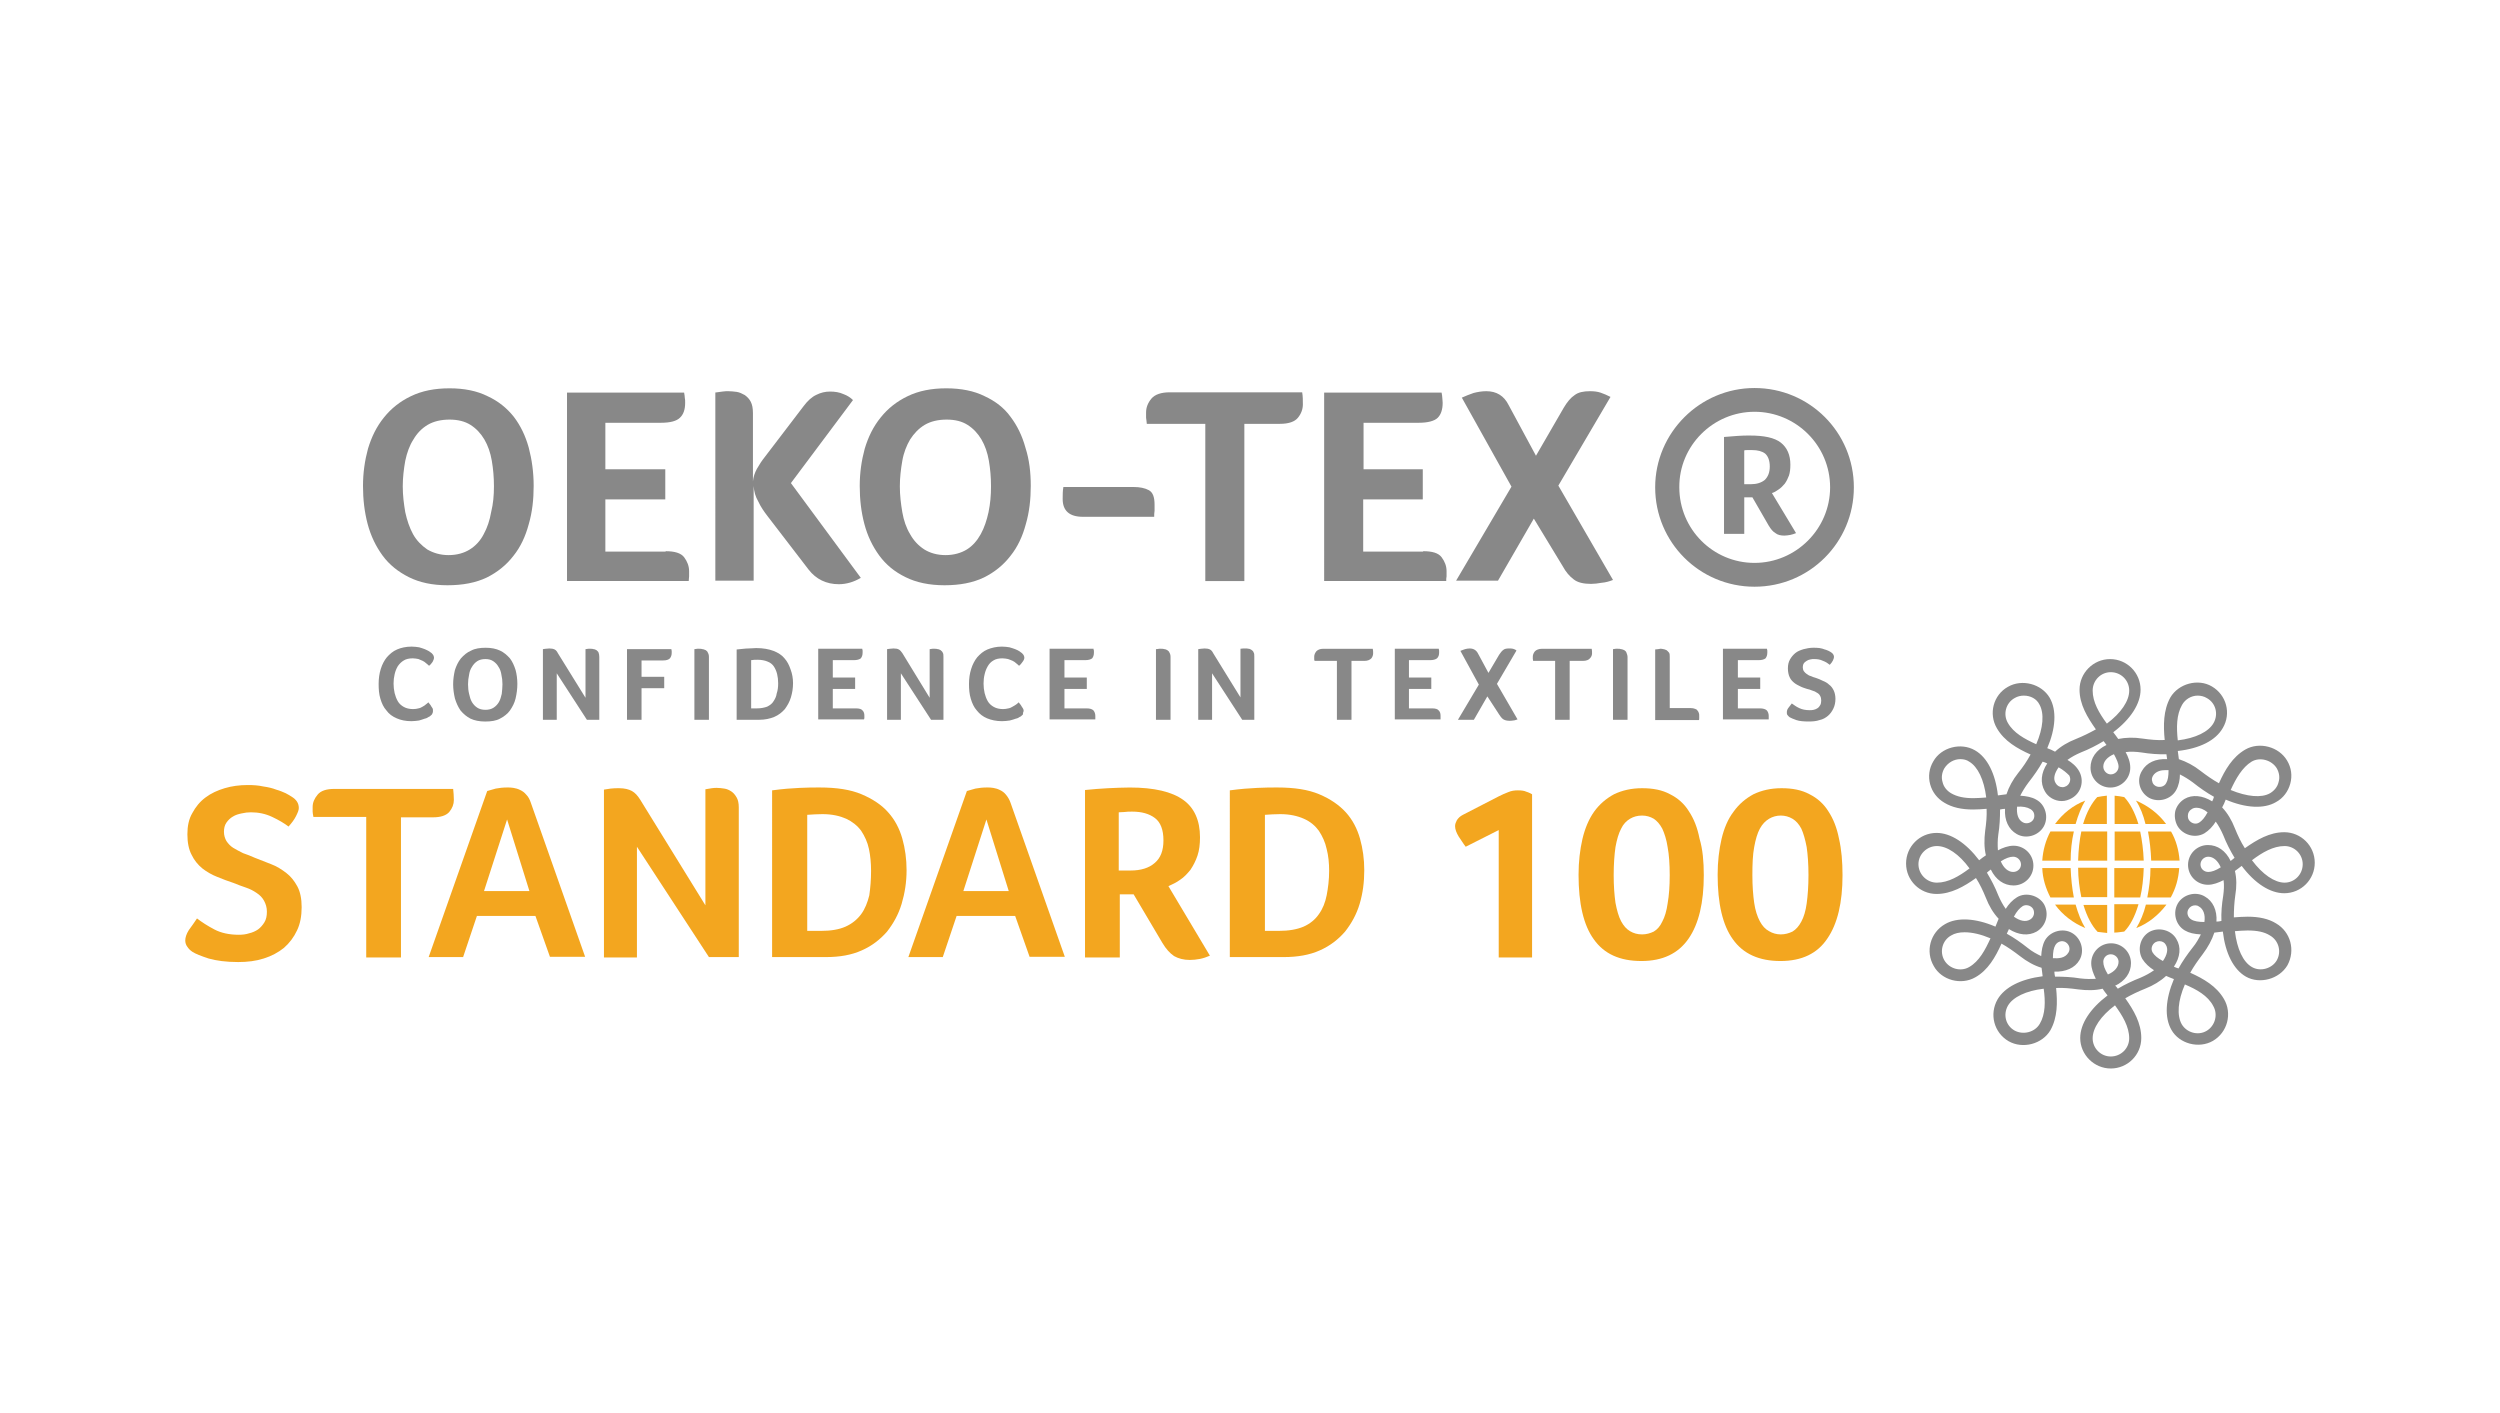 <?xml version="1.0" encoding="utf-8"?>
<!-- Generator: Adobe Illustrator 15.0.0, SVG Export Plug-In  -->
<!DOCTYPE svg PUBLIC "-//W3C//DTD SVG 1.1//EN" "http://www.w3.org/Graphics/SVG/1.1/DTD/svg11.dtd">
<svg version="1.1"
	 xmlns="http://www.w3.org/2000/svg" xmlns:xlink="http://www.w3.org/1999/xlink" xmlns:a="http://ns.adobe.com/AdobeSVGViewerExtensions/3.0/"
	 x="0px" y="0px" width="230px" height="130px" viewBox="-17.044 -35.698 230 130" enable-background="new -17.044 -35.698 230 130"
	 xml:space="preserve">
<defs>
</defs>
<path fill="#888888" d="M22.592,30.123c-0.034,0.037-0.101,0.105-0.199,0.136c-0.098,0.064-0.196,0.132-0.359,0.159
	c-0.163,0.068-0.325,0.104-0.521,0.169c-0.2,0.028-0.458,0.064-0.718,0.064c-0.524,0-0.981-0.101-1.337-0.261
	c-0.393-0.166-0.718-0.398-0.948-0.725c-0.264-0.287-0.427-0.646-0.556-1.073c-0.132-0.427-0.163-0.884-0.163-1.374
	c0-0.484,0.064-0.945,0.196-1.369c0.129-0.423,0.325-0.785,0.556-1.073c0.261-0.294,0.555-0.559,0.945-0.724
	c0.359-0.156,0.816-0.262,1.34-0.262c0.258,0,0.485,0.037,0.685,0.064c0.196,0.068,0.39,0.105,0.521,0.17
	c0.163,0.064,0.261,0.129,0.393,0.192c0.098,0.067,0.166,0.132,0.23,0.166c0.064,0.067,0.098,0.099,0.163,0.196
	c0.031,0.067,0.064,0.16,0.064,0.227c0,0.129-0.064,0.258-0.129,0.391c-0.098,0.131-0.196,0.266-0.328,0.358
	c-0.067-0.064-0.166-0.159-0.261-0.228c-0.098-0.095-0.196-0.162-0.325-0.227c-0.132-0.064-0.261-0.102-0.393-0.166
	c-0.166-0.027-0.329-0.064-0.521-0.064c-0.325,0-0.623,0.064-0.819,0.193c-0.227,0.133-0.39,0.298-0.552,0.527
	c-0.132,0.228-0.23,0.457-0.294,0.749c-0.064,0.265-0.098,0.552-0.098,0.851c0,0.297,0.034,0.586,0.098,0.88
	c0.064,0.264,0.163,0.521,0.294,0.751c0.129,0.225,0.325,0.394,0.552,0.521c0.23,0.129,0.524,0.197,0.85,0.197
	c0.196,0,0.359-0.027,0.491-0.064c0.163-0.031,0.294-0.098,0.393-0.162c0.129-0.068,0.227-0.136,0.292-0.2
	c0.098-0.067,0.163-0.132,0.23-0.196c0.031,0.064,0.098,0.102,0.132,0.166c0.064,0.067,0.098,0.132,0.129,0.195
	c0.034,0.064,0.098,0.129,0.132,0.197c0.031,0.064,0.031,0.129,0.031,0.196c0,0.099,0,0.163-0.031,0.229
	C22.721,29.992,22.687,30.059,22.592,30.123"/>
<path fill="#888888" d="M30.553,27.219c0,0.463-0.064,0.917-0.163,1.344c-0.098,0.417-0.294,0.781-0.521,1.107
	c-0.227,0.322-0.559,0.559-0.915,0.748c-0.359,0.197-0.819,0.264-1.368,0.264c-0.528,0-0.982-0.095-1.344-0.264
	c-0.356-0.189-0.65-0.426-0.914-0.748c-0.227-0.326-0.39-0.69-0.519-1.107c-0.098-0.427-0.163-0.854-0.163-1.307
	c0-0.455,0.064-0.881,0.163-1.311c0.129-0.39,0.292-0.748,0.552-1.074c0.264-0.291,0.555-0.555,0.948-0.717
	c0.359-0.193,0.816-0.258,1.341-0.258c0.519,0,0.945,0.092,1.304,0.258c0.356,0.162,0.654,0.426,0.915,0.717
	c0.227,0.295,0.39,0.656,0.521,1.074C30.489,26.307,30.553,26.762,30.553,27.219 M29.182,27.256c0-0.326-0.034-0.62-0.098-0.881
	c-0.034-0.262-0.129-0.525-0.261-0.715c-0.129-0.233-0.292-0.396-0.491-0.531c-0.196-0.129-0.423-0.193-0.715-0.193
	c-0.298,0-0.559,0.064-0.752,0.193c-0.196,0.133-0.359,0.298-0.491,0.531c-0.132,0.193-0.227,0.453-0.261,0.715
	c-0.064,0.297-0.098,0.582-0.098,0.881c0,0.324,0.034,0.622,0.098,0.88c0.064,0.298,0.129,0.521,0.261,0.755
	c0.132,0.221,0.294,0.389,0.491,0.518c0.193,0.129,0.454,0.197,0.752,0.197c0.292,0,0.552-0.068,0.749-0.197
	c0.199-0.129,0.359-0.297,0.491-0.518c0.129-0.233,0.193-0.457,0.261-0.755C29.148,27.838,29.182,27.553,29.182,27.256"/>
<path fill="#888888" d="M38.091,30.522H36.95l-2.773-4.276v4.276h-1.273v-6.497c0.064,0,0.163-0.037,0.261-0.037
	c0.098,0,0.23-0.027,0.328-0.027c0.196,0,0.359,0.027,0.488,0.092c0.132,0.066,0.227,0.195,0.292,0.331l2.549,4.114v-4.473
	c0.098,0,0.163-0.037,0.261-0.037c0.064,0,0.129,0,0.196,0c0.098,0,0.196,0,0.294,0.037c0.098,0,0.193,0.064,0.261,0.094
	c0.064,0.064,0.163,0.129,0.193,0.23c0.034,0.102,0.064,0.23,0.064,0.391V30.522z"/>
<path fill="#888888" d="M41.978,26.568h2.086v1.046h-2.086v2.908H40.64v-6.497h4.081c0,0.064,0.031,0.129,0.031,0.158
	c0,0.064,0,0.102,0,0.2c0,0.196-0.064,0.356-0.163,0.487c-0.129,0.129-0.329,0.193-0.62,0.193h-1.991V26.568z"/>
<path fill="#888888" d="M46.84,24.025c0.098,0,0.196-0.037,0.261-0.037c0.098,0,0.163,0,0.196,0c0.099,0,0.2,0,0.295,0.037
	c0.098,0,0.196,0.064,0.294,0.094c0.095,0.064,0.163,0.129,0.193,0.23c0.064,0.102,0.098,0.23,0.098,0.391v5.782H46.84V24.025
	L46.84,24.025z"/>
<path fill="#888888" d="M55.915,27.154c0,0.46-0.067,0.881-0.196,1.31c-0.129,0.427-0.325,0.749-0.555,1.073
	c-0.261,0.295-0.586,0.559-0.979,0.722c-0.39,0.159-0.847,0.264-1.402,0.264h-2.056v-6.47c0.42-0.027,0.751-0.092,1.043-0.092
	s0.555-0.037,0.751-0.037c0.65,0,1.175,0.102,1.596,0.26c0.429,0.166,0.785,0.396,1.015,0.688c0.261,0.295,0.423,0.62,0.556,1.013
	C55.848,26.307,55.915,26.734,55.915,27.154 M54.547,27.154c0-0.292-0.034-0.586-0.098-0.848c-0.067-0.26-0.166-0.49-0.297-0.687
	c-0.129-0.196-0.325-0.358-0.586-0.454C53.338,25.064,53.01,25,52.651,25c-0.196,0-0.39,0-0.589,0.037v4.436h0.524
	c0.39,0,0.685-0.066,0.948-0.158c0.261-0.136,0.454-0.268,0.583-0.492c0.135-0.195,0.264-0.453,0.297-0.724
	C54.513,27.811,54.547,27.516,54.547,27.154"/>
<path fill="#888888" d="M61.695,29.473c0.322,0,0.521,0.064,0.62,0.197c0.129,0.129,0.163,0.295,0.163,0.49c0,0.068,0,0.129,0,0.163
	s0,0.095-0.034,0.163h-4.212v-6.498h4.05c0,0.064,0.034,0.131,0.034,0.166c0,0.063,0,0.094,0,0.195c0,0.23-0.067,0.391-0.166,0.521
	c-0.132,0.099-0.325,0.166-0.65,0.166h-1.927v1.599h2.055v1.046h-2.055v1.791H61.695L61.695,29.473z"/>
<path fill="#888888" d="M69.754,30.522h-1.141l-2.776-4.276v4.276h-1.27v-6.497c0.064,0,0.163-0.037,0.261-0.037
	c0.095,0,0.227-0.027,0.325-0.027c0.196,0,0.393,0.027,0.491,0.092c0.129,0.066,0.227,0.195,0.325,0.331l2.516,4.114v-4.473
	c0.095,0,0.163-0.037,0.261-0.037c0.064,0,0.129,0,0.193,0c0.098,0,0.196,0,0.294,0.037c0.098,0,0.196,0.064,0.261,0.094
	c0.067,0.064,0.163,0.129,0.196,0.23c0.064,0.102,0.064,0.23,0.064,0.391V30.522L69.754,30.522z"/>
<path fill="#888888" d="M76.967,30.123c-0.031,0.037-0.098,0.105-0.196,0.136c-0.095,0.064-0.193,0.132-0.356,0.159
	c-0.163,0.068-0.329,0.104-0.556,0.169c-0.196,0.028-0.457,0.064-0.718,0.064c-0.521,0-0.981-0.101-1.371-0.261
	c-0.393-0.166-0.688-0.398-0.948-0.725c-0.258-0.287-0.423-0.646-0.552-1.073c-0.132-0.427-0.166-0.884-0.166-1.374
	c0-0.484,0.064-0.945,0.199-1.369c0.129-0.423,0.325-0.785,0.552-1.073c0.261-0.294,0.556-0.559,0.948-0.724
	c0.39-0.156,0.816-0.262,1.337-0.262c0.261,0,0.491,0.037,0.684,0.064c0.196,0.068,0.393,0.105,0.525,0.17
	c0.163,0.064,0.292,0.129,0.39,0.192c0.098,0.067,0.163,0.132,0.227,0.166c0.067,0.067,0.098,0.099,0.166,0.196
	c0.034,0.067,0.064,0.16,0.064,0.227c0,0.129-0.064,0.258-0.166,0.391c-0.095,0.131-0.193,0.266-0.322,0.358
	c-0.067-0.064-0.166-0.159-0.261-0.228c-0.098-0.095-0.196-0.162-0.328-0.227c-0.132-0.064-0.261-0.102-0.424-0.166
	c-0.163-0.027-0.328-0.064-0.524-0.064c-0.325,0-0.617,0.064-0.816,0.193c-0.227,0.133-0.39,0.298-0.521,0.527
	c-0.132,0.228-0.227,0.457-0.292,0.749c-0.067,0.265-0.098,0.552-0.098,0.851c0,0.297,0.031,0.586,0.098,0.88
	c0.064,0.264,0.16,0.521,0.292,0.751c0.132,0.225,0.325,0.394,0.555,0.521c0.227,0.129,0.521,0.197,0.85,0.197
	c0.163,0,0.325-0.027,0.488-0.064c0.166-0.031,0.294-0.098,0.393-0.162c0.132-0.068,0.23-0.136,0.328-0.2
	c0.095-0.067,0.163-0.132,0.227-0.196c0.034,0.064,0.095,0.102,0.129,0.166c0.067,0.067,0.098,0.132,0.132,0.195
	c0.031,0.064,0.095,0.129,0.129,0.197c0.034,0.064,0.067,0.129,0.067,0.196c0,0.099-0.034,0.163-0.067,0.229
	C77.099,29.992,77.065,30.059,76.967,30.123"/>
<path fill="#888888" d="M82.91,29.473c0.328,0,0.521,0.064,0.653,0.197c0.098,0.129,0.163,0.295,0.163,0.49c0,0.068,0,0.129,0,0.163
	s0,0.095,0,0.163h-4.209v-6.498h4.046c0,0.064,0,0.131,0.034,0.166v0.195c0,0.23-0.064,0.391-0.163,0.521
	c-0.132,0.099-0.328,0.166-0.656,0.166h-1.893v1.599h2.056v1.046h-2.056v1.791H82.91L82.91,29.473z"/>
<path fill="#888888" d="M89.34,24.025c0.098,0,0.196-0.037,0.261-0.037c0.098,0,0.163,0,0.196,0c0.098,0,0.196,0,0.294,0.037
	c0.098,0,0.197,0.064,0.261,0.094c0.098,0.064,0.162,0.129,0.196,0.23c0.064,0.102,0.098,0.23,0.098,0.391v5.782h-1.341v-6.497
	H89.34z"/>
<path fill="#888888" d="M98.35,30.522h-1.11l-2.773-4.276v4.276h-1.273v-6.497c0.064,0,0.163-0.037,0.261-0.037
	s0.227-0.027,0.325-0.027c0.196,0,0.359,0.027,0.491,0.092c0.132,0.066,0.227,0.195,0.292,0.331l2.516,4.08v-4.476
	c0.098,0,0.163-0.027,0.261-0.027c0.064,0,0.132,0,0.196,0c0.098,0,0.193,0,0.292,0.027c0.098,0,0.196,0.064,0.264,0.102
	c0.098,0.064,0.163,0.128,0.193,0.227c0.067,0.098,0.067,0.23,0.067,0.396V30.522L98.35,30.522z"/>
<path fill="#888888" d="M105.922,25.102h-2.024l0,0c-0.034-0.064-0.034-0.132-0.034-0.193c0-0.067,0-0.104,0-0.196
	c0-0.165,0.067-0.328,0.196-0.494c0.132-0.132,0.328-0.229,0.623-0.229h4.567c0.034,0.129,0.034,0.26,0.034,0.426
	s-0.064,0.326-0.162,0.454c-0.133,0.132-0.329,0.233-0.623,0.233h-1.206v5.421h-1.341v-5.421H105.922z"/>
<path fill="#888888" d="M114.702,29.473c0.325,0,0.521,0.064,0.62,0.197c0.132,0.129,0.165,0.295,0.165,0.49
	c0,0.068,0,0.129,0,0.163s0,0.095,0,0.163h-4.209v-6.498h4.044c0,0.064,0.033,0.131,0.033,0.166c0,0.063,0,0.094,0,0.195
	c0,0.23-0.064,0.391-0.196,0.521c-0.129,0.099-0.328,0.166-0.653,0.166h-1.927v1.599h2.056v1.046h-2.056v1.791H114.702
	L114.702,29.473z"/>
<path fill="#888888" d="M119.792,28.369l-1.239,2.153h-1.467l1.924-3.236l-1.697-3.103c0.132-0.064,0.261-0.094,0.424-0.158
	c0.132-0.037,0.295-0.064,0.427-0.064c0.358,0,0.619,0.158,0.782,0.49l0.947,1.758l0.979-1.662c0.128-0.197,0.261-0.363,0.393-0.457
	c0.129-0.102,0.291-0.129,0.519-0.129c0.132,0,0.264,0,0.361,0.027c0.099,0.037,0.228,0.064,0.325,0.166l-1.795,3.064l1.894,3.268
	c-0.132,0.036-0.261,0.101-0.39,0.101c-0.132,0.028-0.264,0.028-0.362,0.028c-0.261,0-0.454-0.064-0.586-0.157
	c-0.132-0.101-0.261-0.267-0.358-0.429L119.792,28.369z"/>
<path fill="#888888" d="M126.028,25.102h-2.024l0,0c0-0.064-0.03-0.132-0.03-0.193c0-0.067,0-0.104,0-0.196
	c0-0.165,0.064-0.328,0.196-0.494c0.129-0.132,0.358-0.229,0.65-0.229h4.571c0.033,0.129,0.033,0.26,0.033,0.426
	s-0.064,0.326-0.196,0.454c-0.098,0.132-0.328,0.233-0.623,0.233h-1.239v5.421h-1.338V25.102z"/>
<path fill="#888888" d="M131.352,24.025c0.095,0,0.162-0.037,0.258-0.037c0.098,0,0.162,0,0.196,0c0.098,0,0.196,0,0.294,0.037
	c0.099,0,0.197,0.064,0.295,0.094c0.099,0.064,0.163,0.129,0.196,0.23c0.031,0.102,0.099,0.23,0.099,0.391v5.782h-1.338V24.025
	L131.352,24.025z"/>
<path fill="#888888" d="M136.604,29.445h1.894c0.162,0,0.294,0.027,0.393,0.068c0.098,0.023,0.196,0.088,0.229,0.156
	c0.064,0.064,0.096,0.129,0.129,0.23c0.034,0.064,0.034,0.158,0.034,0.26v0.23c0,0.096,0,0.132-0.034,0.162h-4.016v-6.5
	c0.098,0,0.199-0.027,0.261-0.027c0.099,0,0.166-0.037,0.196-0.037c0.099,0,0.199,0,0.295,0.037c0.098,0,0.196,0.064,0.294,0.094
	c0.064,0.064,0.163,0.129,0.23,0.23c0.064,0.102,0.064,0.23,0.064,0.391v4.705H136.604z"/>
<path fill="#888888" d="M144.862,29.473c0.295,0,0.524,0.064,0.653,0.197c0.099,0.129,0.163,0.295,0.163,0.49
	c0,0.068,0,0.129,0,0.163s0,0.095,0,0.163h-4.212v-6.498h4.049c0,0.064,0.034,0.131,0.034,0.166c0,0.063,0,0.094,0,0.195
	c0,0.23-0.067,0.391-0.163,0.521c-0.132,0.099-0.328,0.166-0.653,0.166h-1.893v1.599h2.056v1.046h-2.056v1.791H144.862
	L144.862,29.473z"/>
<path fill="#888888" d="M147.802,29.02c0.193,0.129,0.39,0.295,0.684,0.426c0.261,0.129,0.589,0.193,0.948,0.193
	c0.129,0,0.261,0,0.393-0.037c0.129-0.027,0.258-0.088,0.356-0.156c0.098-0.066,0.165-0.166,0.229-0.267
	c0.064-0.095,0.096-0.261,0.096-0.421c0-0.165-0.031-0.324-0.096-0.426c-0.064-0.132-0.162-0.233-0.294-0.297
	c-0.129-0.093-0.261-0.157-0.424-0.197c-0.162-0.064-0.325-0.129-0.491-0.156c-0.196-0.067-0.423-0.129-0.619-0.233
	c-0.196-0.095-0.393-0.192-0.556-0.325c-0.162-0.129-0.325-0.295-0.423-0.518c-0.099-0.197-0.163-0.494-0.163-0.816
	c0-0.326,0.064-0.592,0.193-0.819c0.132-0.229,0.295-0.427,0.491-0.586c0.196-0.166,0.457-0.267,0.751-0.358
	c0.261-0.068,0.586-0.133,0.881-0.133c0.196,0,0.424,0,0.589,0.027c0.193,0.037,0.356,0.068,0.488,0.133
	c0.165,0.033,0.264,0.102,0.358,0.131c0.102,0.064,0.196,0.099,0.23,0.133c0.162,0.098,0.261,0.264,0.261,0.424
	c0,0.061-0.034,0.192-0.099,0.324c-0.064,0.129-0.162,0.264-0.291,0.398c-0.166-0.135-0.362-0.27-0.623-0.364
	c-0.261-0.129-0.521-0.166-0.815-0.166c-0.099,0-0.23,0-0.359,0.037c-0.129,0.027-0.227,0.064-0.325,0.129
	c-0.099,0.067-0.196,0.129-0.264,0.229c-0.064,0.096-0.096,0.225-0.096,0.356c0,0.129,0.031,0.261,0.096,0.362
	c0.067,0.095,0.165,0.195,0.264,0.26s0.227,0.166,0.39,0.197c0.132,0.061,0.295,0.129,0.457,0.166
	c0.196,0.064,0.424,0.158,0.62,0.26c0.229,0.092,0.426,0.193,0.589,0.356c0.196,0.135,0.325,0.328,0.423,0.524
	c0.099,0.196,0.166,0.488,0.166,0.782c0,0.322-0.064,0.65-0.199,0.914c-0.129,0.265-0.292,0.485-0.488,0.65
	c-0.196,0.166-0.457,0.329-0.782,0.394c-0.294,0.101-0.619,0.129-0.979,0.129c-0.46,0-0.85-0.028-1.145-0.129
	c-0.294-0.096-0.49-0.197-0.619-0.262c-0.067-0.064-0.132-0.098-0.196-0.196c-0.064-0.063-0.064-0.165-0.064-0.261
	c0-0.102,0.03-0.261,0.129-0.387C147.605,29.279,147.703,29.148,147.802,29.02"/>
<path fill="#888888" d="M32.053,9.004c0,1.246-0.129,2.421-0.454,3.528c-0.297,1.114-0.751,2.089-1.405,2.905
	c-0.65,0.848-1.47,1.504-2.448,1.994c-1.009,0.484-2.218,0.715-3.624,0.715c-1.402,0-2.577-0.258-3.556-0.748
	c-0.981-0.494-1.797-1.142-2.417-1.991c-0.62-0.853-1.077-1.798-1.371-2.902c-0.292-1.114-0.426-2.255-0.426-3.501
	c0-1.205,0.166-2.347,0.46-3.424c0.325-1.076,0.782-2.024,1.466-2.868c0.654-0.819,1.47-1.476,2.482-1.96
	c1.013-0.491,2.188-0.725,3.556-0.725c1.341,0,2.516,0.233,3.498,0.725c0.979,0.453,1.761,1.076,2.411,1.893
	c0.623,0.816,1.077,1.762,1.375,2.841C31.891,6.59,32.053,7.768,32.053,9.004 M28.399,9.041c0-0.816-0.067-1.598-0.196-2.347
	c-0.129-0.752-0.359-1.408-0.684-1.96c-0.329-0.556-0.752-1.01-1.276-1.342c-0.519-0.328-1.175-0.487-1.923-0.487
	c-0.783,0-1.47,0.159-2.025,0.487c-0.552,0.332-0.982,0.786-1.304,1.342c-0.359,0.552-0.589,1.208-0.751,1.96
	c-0.132,0.749-0.23,1.53-0.23,2.347c0,0.847,0.098,1.599,0.23,2.384c0.163,0.745,0.393,1.433,0.718,2.024
	c0.325,0.586,0.786,1.043,1.304,1.402c0.558,0.325,1.211,0.521,1.96,0.521c0.783,0,1.439-0.196,1.958-0.521
	c0.524-0.322,0.979-0.816,1.276-1.402c0.328-0.592,0.555-1.279,0.684-2.024C28.332,10.64,28.399,9.888,28.399,9.041"/>
<path fill="#888888" d="M44.196,15.012c0.816,0,1.405,0.168,1.7,0.555c0.292,0.393,0.457,0.819,0.457,1.273c0,0.196,0,0.361,0,0.49
	c0,0.133-0.034,0.264-0.034,0.427H35.121V0.424h10.774c0.031,0.199,0.064,0.355,0.064,0.487c0.031,0.129,0.031,0.261,0.031,0.457
	c0,0.62-0.163,1.08-0.488,1.372c-0.294,0.294-0.88,0.457-1.73,0.457h-5.123v4.276h5.513v2.773h-5.513v4.801h5.546V15.012z"/>
<path fill="#888888" d="M48.703,0.424c0.261-0.031,0.488-0.068,0.718-0.099c0.23-0.034,0.423-0.034,0.521-0.034
	c0.261,0,0.525,0.034,0.786,0.064c0.261,0.037,0.519,0.166,0.751,0.295c0.227,0.166,0.42,0.362,0.552,0.623
	c0.129,0.261,0.196,0.586,0.196,1.043v6.271c0.034-0.398,0.166-0.785,0.359-1.144c0.227-0.399,0.454-0.749,0.718-1.08l3.559-4.664
	c0.39-0.527,0.782-0.883,1.206-1.076c0.393-0.199,0.816-0.298,1.243-0.298c0.454,0,0.88,0.067,1.239,0.233
	c0.359,0.129,0.653,0.325,0.88,0.549l-5.712,7.639l6.431,8.717c-0.65,0.389-1.338,0.586-2.025,0.586
	c-1.141,0-2.086-0.455-2.773-1.338l-3.786-4.93c-0.325-0.424-0.62-0.844-0.847-1.338c-0.264-0.454-0.393-0.908-0.427-1.436v8.713
	h-3.525V0.424H48.703z"/>
<path fill="#888888" d="M77.786,9.004c0,1.246-0.132,2.421-0.457,3.528c-0.297,1.114-0.751,2.089-1.405,2.905
	c-0.65,0.848-1.466,1.504-2.448,1.994c-1.01,0.484-2.218,0.715-3.624,0.715c-1.402,0-2.611-0.258-3.589-0.748
	c-1.012-0.494-1.794-1.142-2.417-1.991c-0.62-0.853-1.077-1.798-1.368-2.902c-0.294-1.114-0.426-2.255-0.426-3.501
	c0-1.205,0.166-2.347,0.46-3.424c0.322-1.076,0.782-2.024,1.466-2.868c0.654-0.819,1.47-1.476,2.482-1.96
	c1.013-0.491,2.188-0.725,3.556-0.725c1.341,0,2.549,0.233,3.528,0.725c0.979,0.453,1.794,1.076,2.38,1.893
	c0.62,0.816,1.077,1.762,1.372,2.841C77.654,6.59,77.786,7.768,77.786,9.004 M74.129,9.041c0-0.816-0.067-1.598-0.196-2.347
	c-0.129-0.752-0.359-1.408-0.684-1.96c-0.329-0.556-0.752-1.01-1.276-1.342c-0.519-0.328-1.141-0.487-1.924-0.487
	c-0.782,0-1.469,0.159-2.024,0.487c-0.552,0.332-0.979,0.786-1.338,1.342c-0.325,0.552-0.589,1.208-0.718,1.96
	c-0.132,0.749-0.227,1.53-0.227,2.347c0,0.847,0.095,1.599,0.227,2.384c0.129,0.745,0.359,1.433,0.718,2.024
	c0.325,0.586,0.752,1.043,1.304,1.402c0.525,0.325,1.178,0.521,1.96,0.521c0.752,0,1.436-0.196,1.958-0.521
	c0.524-0.322,0.948-0.816,1.273-1.402c0.329-0.592,0.556-1.279,0.718-2.024C74.062,10.64,74.129,9.888,74.129,9.041"/>
<path fill="#888888" d="M82.584,11.848c-1.243,0-1.862-0.558-1.862-1.635c0-0.39,0-0.745,0.064-1.107h6.467
	c0.552,0,1.043,0.096,1.402,0.295c0.356,0.199,0.521,0.616,0.521,1.34v0.55c-0.034,0.202-0.034,0.362-0.034,0.558H82.584
	L82.584,11.848z"/>
<path fill="#888888" d="M93.877,3.298h-5.418V3.262c-0.031-0.197-0.031-0.391-0.064-0.521c0-0.129,0-0.292,0-0.491
	c0-0.457,0.163-0.881,0.488-1.273c0.328-0.39,0.914-0.583,1.696-0.583h12.177c0.064,0.359,0.064,0.749,0.064,1.111
	c0,0.453-0.163,0.877-0.457,1.232c-0.292,0.362-0.847,0.559-1.663,0.559h-3.264v14.462h-3.592V3.298H93.877z"/>
<path fill="#888888" d="M113.886,15.012c0.847,0,1.405,0.168,1.697,0.555c0.294,0.393,0.457,0.819,0.457,1.273v0.49
	c-0.031,0.133-0.031,0.264-0.031,0.427h-11.231V0.424h10.806c0.033,0.199,0.064,0.355,0.064,0.487c0,0.129,0.033,0.261,0.033,0.457
	c0,0.62-0.162,1.08-0.457,1.372c-0.295,0.294-0.914,0.457-1.728,0.457h-5.093v4.276h5.449v2.773h-5.482v4.801h5.516V15.012
	L113.886,15.012z"/>
<path fill="#888888" d="M124.068,12.014l-3.295,5.707h-3.854l5.093-8.648l-4.568-8.188c0.356-0.166,0.719-0.298,1.077-0.427
	c0.39-0.102,0.782-0.166,1.175-0.166c0.945,0,1.633,0.427,2.056,1.279l2.513,4.66l2.547-4.402c0.328-0.555,0.653-0.944,1.012-1.178
	c0.328-0.258,0.816-0.359,1.405-0.359c0.359,0,0.685,0.034,0.979,0.133c0.292,0.098,0.586,0.227,0.914,0.393l-4.798,8.16l5.028,8.68
	c-0.328,0.131-0.69,0.232-1.046,0.26c-0.359,0.064-0.688,0.102-0.979,0.102c-0.688,0-1.243-0.129-1.602-0.424
	c-0.393-0.294-0.718-0.689-0.982-1.174L124.068,12.014z"/>
<path fill="#888888" d="M144.372,2.185c3.819,0,6.954,3.102,6.954,6.952c0,3.822-3.135,6.951-6.954,6.951
	c-3.817,0-6.919-3.098-6.919-6.951C137.42,5.32,140.555,2.185,144.372,2.185 M144.372,0c-5.025,0-9.14,4.114-9.14,9.137
	c0,5.059,4.08,9.143,9.14,9.143c5.062,0,9.139-4.084,9.139-9.143C153.511,4.077,149.434,0,144.372,0"/>
<path fill="#888888" d="M147.67,7.044c0,0.399-0.034,0.724-0.132,1.016c-0.096,0.261-0.228,0.527-0.39,0.749
	c-0.163,0.195-0.359,0.393-0.559,0.523c-0.193,0.136-0.39,0.268-0.617,0.332l2.219,3.685c-0.163,0.067-0.356,0.132-0.521,0.165
	c-0.196,0.031-0.393,0.064-0.556,0.064c-0.325,0-0.62-0.064-0.816-0.229c-0.227-0.129-0.423-0.362-0.619-0.688l-1.504-2.607h-0.748
	v3.362h-1.862V4.504c0.427-0.031,0.816-0.064,1.242-0.098c0.424-0.034,0.782-0.034,1.142-0.034c1.307,0,2.252,0.196,2.841,0.65
	C147.375,5.485,147.67,6.166,147.67,7.044 M145.776,7.216c0-0.559-0.165-0.948-0.423-1.181c-0.295-0.225-0.688-0.326-1.209-0.326
	c-0.162,0-0.295,0-0.423,0c-0.133,0-0.23,0-0.295,0.037v3.102h0.62c0.521,0,0.947-0.132,1.272-0.393
	C145.614,8.16,145.776,7.768,145.776,7.216"/>
<path fill="#888888" d="M177.146,62.604c-1.533,0-2.81-1.271-2.81-2.804c0-1.311,0.917-2.709,2.516-3.918
	c-0.163-0.196-0.328-0.427-0.457-0.62c-0.685,0.169-1.437,0.169-2.252,0.064c-0.688-0.095-1.371-0.165-2.025-0.129
	c0.133,1.335,0.133,2.709-0.521,3.881c-0.751,1.279-2.546,1.761-3.853,1.013c-1.338-0.782-1.795-2.482-1.01-3.851
	c0.65-1.11,2.12-1.862,4.145-2.123c-0.033-0.261-0.064-0.521-0.098-0.778c-0.688-0.203-1.372-0.593-1.991-1.077
	c-0.556-0.427-1.107-0.819-1.696-1.147c-0.559,1.242-1.243,2.448-2.415,3.102c-1.307,0.748-3.104,0.264-3.819-1.043
	c-0.785-1.338-0.328-3.071,1.043-3.854c1.11-0.65,2.808-0.555,4.633,0.233c0.102-0.233,0.199-0.491,0.294-0.725
	c-0.487-0.518-0.88-1.168-1.172-1.923c-0.264-0.653-0.558-1.271-0.914-1.825c-1.08,0.775-2.288,1.466-3.623,1.466
	c-1.537,0-2.807-1.239-2.807-2.804c0-1.54,1.239-2.813,2.807-2.813c1.304,0,2.706,0.917,3.918,2.516
	c0.193-0.162,0.423-0.325,0.619-0.454c-0.165-0.69-0.165-1.466-0.067-2.255c0.099-0.69,0.163-1.368,0.132-2.024
	c-0.423,0.036-0.815,0.064-1.242,0.064c-1.074,0-1.927-0.193-2.642-0.623c-0.653-0.387-1.11-0.973-1.307-1.69
	c-0.196-0.721-0.099-1.473,0.294-2.126c0.719-1.271,2.513-1.761,3.82-1.01c1.141,0.647,1.893,2.154,2.119,4.151
	c0.265-0.04,0.525-0.067,0.786-0.104c0.227-0.685,0.586-1.338,1.076-1.957c0.454-0.559,0.816-1.107,1.142-1.7
	c-1.239-0.555-2.414-1.233-3.099-2.414c-0.785-1.335-0.328-3.067,1.013-3.813c1.304-0.754,3.099-0.267,3.847,1.01
	c0.653,1.145,0.556,2.804-0.227,4.635c0.261,0.096,0.49,0.193,0.718,0.322c0.521-0.49,1.175-0.88,1.927-1.172
	c0.653-0.264,1.239-0.555,1.828-0.881c-0.782-1.113-1.503-2.291-1.503-3.656c0-1.537,1.272-2.811,2.807-2.811
	c1.568,0,2.808,1.273,2.808,2.811c0,1.301-0.911,2.712-2.513,3.918c0.162,0.224,0.325,0.417,0.457,0.619
	c0.684-0.135,1.436-0.162,2.252-0.033c0.687,0.098,1.371,0.169,2.024,0.129c-0.132-1.338-0.132-2.736,0.521-3.915
	c0.752-1.276,2.547-1.765,3.819-1.013c1.338,0.783,1.795,2.479,1.01,3.816c-0.65,1.151-2.12,1.894-4.145,2.123
	c0.033,0.261,0.067,0.521,0.098,0.752c0.688,0.23,1.372,0.586,1.991,1.077c0.556,0.426,1.11,0.815,1.696,1.141
	c0.559-1.239,1.243-2.414,2.418-3.099c1.307-0.754,3.102-0.261,3.851,1.01c0.393,0.65,0.49,1.402,0.294,2.126
	c-0.196,0.715-0.653,1.338-1.307,1.69c-1.107,0.659-2.805,0.559-4.633-0.224c-0.098,0.261-0.196,0.493-0.328,0.718
	c0.491,0.519,0.884,1.178,1.175,1.93c0.264,0.65,0.556,1.27,0.914,1.825c1.111-0.785,2.286-1.473,3.624-1.473
	c1.536,0,2.807,1.242,2.807,2.811c0,1.533-1.239,2.804-2.807,2.804c-1.305,0-2.709-0.911-3.915-2.516
	c-0.23,0.169-0.427,0.334-0.623,0.467c0.166,0.678,0.166,1.466,0.034,2.245c-0.099,0.688-0.132,1.371-0.132,2.025
	c0.426-0.031,0.85-0.064,1.272-0.064c1.047,0,1.927,0.192,2.614,0.619c1.338,0.779,1.795,2.479,1.043,3.854
	c-0.748,1.27-2.546,1.764-3.819,1.043c-1.142-0.653-1.893-2.156-2.123-4.145c-0.258,0.027-0.521,0.067-0.782,0.095
	c-0.228,0.685-0.586,1.341-1.077,1.994c-0.423,0.556-0.815,1.11-1.141,1.696c1.239,0.559,2.414,1.236,3.102,2.415
	c0.782,1.338,0.325,3.074-1.013,3.854c-1.307,0.751-3.102,0.261-3.819-1.013c-0.653-1.142-0.556-2.808,0.229-4.67
	c-0.264-0.095-0.493-0.196-0.718-0.294c-0.524,0.487-1.178,0.88-1.93,1.178c-0.65,0.258-1.27,0.556-1.828,0.881
	c0.785,1.113,1.473,2.285,1.473,3.657C179.953,61.37,178.68,62.604,177.146,62.604 M177.535,56.793
	c-1.304,0.981-2.055,2.089-2.055,3.034c0,0.92,0.751,1.672,1.665,1.672c0.945,0,1.697-0.752,1.697-1.672
	C178.843,58.753,178.223,57.737,177.535,56.793 M183.966,54.872c-0.653,1.504-0.749,2.838-0.295,3.654
	c0.457,0.782,1.504,1.08,2.286,0.619c0.785-0.46,1.076-1.5,0.619-2.288C186.089,55.909,185.043,55.326,183.966,54.872
	 M170.977,55.262c-1.633,0.193-2.841,0.779-3.295,1.568c-0.46,0.815-0.199,1.828,0.616,2.282c0.782,0.426,1.862,0.169,2.319-0.623
	C171.139,57.608,171.139,56.44,170.977,55.262 M177.796,55.262L177.796,55.262c0.653-0.39,1.341-0.718,2.09-1.012
	c0.457-0.2,0.883-0.427,1.242-0.688c-0.427-0.261-0.819-0.623-1.08-1.04c-0.487-0.881-0.193-1.994,0.653-2.488
	c0.884-0.481,2.025-0.159,2.482,0.66c0.457,0.748,0.358,1.659-0.228,2.543c0.129,0.064,0.292,0.129,0.424,0.162l0,0
	c0.358-0.653,0.816-1.304,1.304-1.927c0.325-0.39,0.556-0.815,0.752-1.205c-0.62-0.031-1.077-0.132-1.47-0.362
	c-0.847-0.484-1.142-1.629-0.653-2.479c0.49-0.847,1.666-1.145,2.481-0.65c0.752,0.42,1.145,1.27,1.077,2.313
	c0.162,0,0.328-0.027,0.457-0.063l0,0c-0.034-0.749,0.034-1.534,0.163-2.313c0.067-0.491,0.098-0.985,0.033-1.439
	c-0.46,0.233-0.948,0.427-1.436,0.427c-1.016,0-1.832-0.816-1.832-1.828c0-1.01,0.816-1.829,1.832-1.829
	c0.88,0,1.632,0.521,2.086,1.467c0.132-0.092,0.23-0.193,0.362-0.291l0,0c-0.393-0.654-0.752-1.344-1.046-2.093
	c-0.197-0.454-0.427-0.877-0.685-1.236c-0.261,0.424-0.623,0.816-1.046,1.077c-0.847,0.49-1.991,0.159-2.479-0.688
	c-0.229-0.427-0.294-0.911-0.196-1.371c0.129-0.457,0.424-0.847,0.847-1.107c0.719-0.427,1.666-0.322,2.547,0.224
	c0.067-0.129,0.132-0.288,0.162-0.42l0,0c-0.65-0.359-1.304-0.816-1.923-1.308c-0.394-0.294-0.816-0.555-1.209-0.748
	c0,0.487-0.099,1.009-0.359,1.467c-0.49,0.85-1.632,1.141-2.481,0.684c-0.881-0.519-1.175-1.635-0.653-2.479
	c0.423-0.752,1.272-1.142,2.316-1.077c-0.031-0.129-0.031-0.298-0.064-0.454l0,0c-0.715,0.027-1.531-0.037-2.316-0.166
	c-0.491-0.067-0.979-0.095-1.437-0.03c0.23,0.42,0.427,0.911,0.427,1.433c0,1.01-0.819,1.828-1.831,1.828
	c-1.01,0-1.826-0.818-1.826-1.828c0-0.884,0.522-1.632,1.47-2.089c-0.098-0.129-0.196-0.261-0.264-0.354l0,0l0,0
	c-0.65,0.39-1.338,0.746-2.089,1.04c-0.454,0.193-0.881,0.424-1.239,0.688c0.426,0.258,0.818,0.583,1.076,1.043
	c0.491,0.878,0.196,1.991-0.684,2.482c-0.295,0.159-0.586,0.261-0.915,0.261c-0.653,0-1.272-0.362-1.567-0.918
	c-0.423-0.745-0.358-1.662,0.23-2.543c-0.132-0.067-0.295-0.132-0.424-0.162l0,0l0,0c-0.361,0.653-0.819,1.301-1.307,1.923
	c-0.295,0.393-0.556,0.816-0.752,1.206c0.589,0.04,1.077,0.132,1.47,0.362c0.424,0.227,0.718,0.622,0.85,1.107
	c0.129,0.463,0.064,0.981-0.162,1.374c-0.491,0.847-1.633,1.179-2.482,0.685c-0.751-0.427-1.145-1.271-1.076-2.319
	c-0.163,0-0.329,0.036-0.457,0.064l0,0c0,0.751-0.034,1.537-0.163,2.319c-0.067,0.49-0.067,0.976-0.034,1.438
	c0.424-0.233,0.945-0.427,1.437-0.427c1.012,0,1.828,0.816,1.828,1.829c0,1.012-0.816,1.828-1.828,1.828
	c-0.881,0-1.633-0.521-2.09-1.467c-0.129,0.093-0.261,0.197-0.358,0.289l0,0c0.393,0.656,0.751,1.337,1.046,2.089
	c0.196,0.457,0.424,0.881,0.685,1.242c0.261-0.426,0.619-0.815,1.043-1.073c0.815-0.494,1.991-0.169,2.481,0.647
	c0.491,0.884,0.196,1.997-0.684,2.516c-0.752,0.423-1.666,0.325-2.547-0.23c-0.067,0.129-0.132,0.298-0.196,0.427l0,0l0,0
	c0.653,0.358,1.307,0.816,1.924,1.307c0.393,0.325,0.819,0.549,1.242,0.752c0.031-0.491,0.099-1.016,0.359-1.476
	c0.49-0.816,1.632-1.142,2.481-0.65c0.847,0.49,1.175,1.635,0.685,2.481c-0.424,0.749-1.304,1.11-2.316,1.074
	c0,0.169,0.033,0.298,0.064,0.46l0,0c0.752,0,1.534,0.03,2.316,0.162c0.524,0.064,0.981,0.064,1.436,0.037
	c-0.228-0.463-0.424-0.951-0.424-1.438c0-1.013,0.816-1.829,1.829-1.829c1.012,0,1.828,0.816,1.828,1.829
	c0,0.88-0.524,1.632-1.47,2.086C177.603,54.998,177.698,55.13,177.796,55.262 M177.146,52.096c-0.393,0-0.687,0.322-0.687,0.685
	c0,0.328,0.132,0.69,0.426,1.172c0.617-0.261,0.979-0.682,0.979-1.172C177.863,52.418,177.535,52.096,177.146,52.096 M188.567,49.97
	c0.196,1.632,0.752,2.841,1.568,3.301c0.785,0.457,1.861,0.129,2.285-0.619c0.457-0.816,0.166-1.829-0.62-2.282
	c-0.521-0.335-1.208-0.464-2.059-0.464C189.384,49.905,188.96,49.942,188.567,49.97 M163.696,50.071
	c-0.491,0-0.914,0.095-1.242,0.298c-0.813,0.453-1.074,1.497-0.617,2.282c0.457,0.779,1.5,1.076,2.282,0.619
	c0.918-0.524,1.47-1.564,1.961-2.641C165.23,50.268,164.414,50.071,163.696,50.071 M181.616,50.887
	c-0.099,0-0.228,0.031-0.356,0.096c-0.328,0.199-0.46,0.619-0.264,0.944c0.162,0.265,0.457,0.528,0.948,0.789
	c0.39-0.556,0.519-1.114,0.261-1.504C182.106,51.016,181.877,50.887,181.616,50.887 M171.823,52.455
	c0.49,0.027,1.11,0.027,1.438-0.528c0.193-0.325,0.064-0.745-0.264-0.944c-0.325-0.196-0.748-0.064-0.945,0.264
	C171.891,51.51,171.823,51.899,171.823,52.455 M184.914,47.592c-0.261,0-0.491,0.133-0.62,0.354
	c-0.196,0.331-0.067,0.755,0.261,0.947c0.261,0.169,0.685,0.233,1.206,0.233c0.101-0.688-0.096-1.209-0.521-1.438
	C185.141,47.62,185.043,47.592,184.914,47.592 M168.233,48.636c0.556,0.39,1.077,0.521,1.504,0.257
	c0.325-0.192,0.454-0.616,0.261-0.976c-0.196-0.325-0.654-0.426-0.948-0.257C168.755,47.853,168.494,48.145,168.233,48.636
	 M190.136,43.444c0.979,1.311,2.089,2.062,3.003,2.062c0.911,0,1.666-0.751,1.666-1.699c0-0.917-0.755-1.669-1.666-1.669
	C192.093,42.138,191.083,42.727,190.136,43.444 M161.15,42.138c-0.915,0-1.697,0.752-1.697,1.669c0,0.908,0.752,1.699,1.697,1.699
	c1.046,0,2.055-0.595,3.003-1.31C163.205,42.89,162.095,42.138,161.15,42.138 M186.119,43.119c-0.39,0-0.718,0.325-0.718,0.715
	c0,0.393,0.328,0.688,0.718,0.688c0.295,0,0.688-0.132,1.145-0.427C187.003,43.481,186.576,43.119,186.119,43.119 M167.028,43.546
	c0.261,0.616,0.684,0.976,1.141,0.976c0.39,0,0.718-0.295,0.718-0.688c0-0.39-0.328-0.715-0.718-0.715
	C167.875,43.119,167.482,43.248,167.028,43.546 M185.043,38.615c-0.163,0-0.325,0.031-0.454,0.129
	c-0.166,0.096-0.265,0.228-0.328,0.424c-0.034,0.199-0.034,0.396,0.063,0.552c0.197,0.325,0.623,0.461,0.948,0.264
	c0.261-0.159,0.521-0.457,0.782-0.947C185.696,38.744,185.337,38.615,185.043,38.615 M168.528,38.515
	c-0.064,0.687,0.098,1.205,0.521,1.436c0.325,0.196,0.785,0.067,0.979-0.258c0.099-0.166,0.099-0.362,0.064-0.524
	c-0.03-0.16-0.162-0.328-0.325-0.424C169.442,38.551,169.05,38.486,168.528,38.515 M163.307,34.143
	c-0.589,0-1.145,0.325-1.473,0.847c-0.227,0.398-0.291,0.853-0.159,1.273c0.095,0.423,0.39,0.785,0.779,1.016
	c0.558,0.325,1.208,0.454,2.059,0.454c0.393,0,0.782-0.034,1.175-0.062c-0.196-1.636-0.782-2.841-1.568-3.298
	C163.893,34.207,163.598,34.143,163.307,34.143 M188.178,36.983c1.5,0.62,2.838,0.749,3.623,0.295
	c0.39-0.23,0.685-0.593,0.782-1.016c0.133-0.421,0.064-0.875-0.162-1.273c-0.457-0.752-1.534-1.077-2.319-0.616
	C189.255,34.895,188.666,35.906,188.178,36.983 M182.171,35.152c-0.39,0-0.88,0.101-1.141,0.521
	c-0.099,0.168-0.133,0.361-0.064,0.524c0.03,0.199,0.162,0.331,0.325,0.423c0.325,0.166,0.782,0.064,0.947-0.261
	c0.163-0.261,0.225-0.65,0.225-1.208C182.367,35.152,182.27,35.152,182.171,35.152 M172.348,34.895
	c-0.393,0.558-0.524,1.076-0.264,1.466c0.132,0.23,0.362,0.362,0.623,0.362c0.129,0,0.227-0.037,0.358-0.102
	c0.325-0.196,0.454-0.619,0.261-0.976C173.097,35.416,172.805,35.152,172.348,34.895 M177.438,33.688
	c-0.62,0.258-0.979,0.685-0.979,1.142c0,0.39,0.328,0.715,0.687,0.715c0.39,0,0.718-0.325,0.718-0.715
	C177.863,34.532,177.698,34.173,177.438,33.688 M169.147,28.299c-0.294,0-0.589,0.07-0.85,0.227
	c-0.815,0.454-1.076,1.506-0.616,2.285c0.519,0.918,1.53,1.473,2.607,1.961c0.653-1.504,0.752-2.842,0.295-3.66
	C170.323,28.593,169.768,28.299,169.147,28.299 M185.141,28.299c-0.586,0-1.141,0.33-1.436,0.85
	c-0.521,0.91-0.521,2.089-0.393,3.267c1.635-0.199,2.841-0.788,3.298-1.604c0.457-0.818,0.196-1.831-0.62-2.285
	C185.729,28.369,185.436,28.299,185.141,28.299 M177.146,26.142c-0.914,0-1.665,0.751-1.665,1.696c0,1.053,0.586,2.063,1.307,3.037
	c1.304-0.975,2.056-2.089,2.056-3.037C178.843,26.893,178.091,26.142,177.146,26.142"/>
<path fill="#F3A61F" d="M170.845,43.481c0.064-0.981,0.328-1.896,0.751-2.682h2.154c-0.196,0.853-0.295,1.764-0.295,2.682H170.845z"
	/>
<path fill="#F3A61F" d="M173.912,47.527c0.23,0.816,0.524,1.562,0.884,2.154c-1.11-0.46-2.089-1.206-2.776-2.154H173.912z"/>
<path fill="#F3A61F" d="M173.455,44.162c0.034,0.945,0.132,1.862,0.295,2.709h-2.154c-0.423-0.819-0.718-1.73-0.751-2.709H173.455z"
	/>
<path fill="#F3A61F" d="M172.02,40.112c0.718-0.976,1.666-1.727,2.776-2.156c-0.359,0.595-0.653,1.347-0.884,2.156H172.02z"/>
<path fill="#F3A61F" d="M179.462,37.956c1.11,0.466,2.09,1.212,2.776,2.156h-1.896C180.146,39.303,179.854,38.551,179.462,37.956"/>
<path fill="#F3A61F" d="M182.27,47.527c-0.718,0.948-1.663,1.725-2.773,2.154c0.358-0.593,0.684-1.338,0.88-2.154H182.27z"/>
<path fill="#F3A61F" d="M183.444,44.162c-0.064,0.979-0.325,1.89-0.782,2.709h-2.154c0.163-0.847,0.292-1.764,0.292-2.709H183.444z"
	/>
<path fill="#F3A61F" d="M182.692,40.8c0.457,0.785,0.718,1.733,0.785,2.679h-2.61c-0.034-0.915-0.132-1.826-0.295-2.679H182.692z"/>
<path fill="#F3A61F" d="M175.903,37.634c0.295-0.064,0.586-0.095,0.884-0.132v2.61H174.6
	C174.925,39.008,175.416,38.152,175.903,37.634"/>
<path fill="#F3A61F" d="M174.143,43.481c0.03-0.981,0.129-1.896,0.294-2.682h2.381v2.682H174.143z"/>
<path fill="#F3A61F" d="M174.437,46.841c-0.165-0.816-0.294-1.733-0.294-2.709h2.675v2.709H174.437z"/>
<path fill="#F3A61F" d="M176.817,50.136c-0.294-0.034-0.586-0.062-0.88-0.102c-0.525-0.546-0.979-1.398-1.305-2.479h2.185V50.136z"
	/>
<path fill="#F3A61F" d="M179.689,47.527c-0.325,1.104-0.782,1.961-1.304,2.479c-0.295,0.027-0.59,0.095-0.915,0.095v-2.61h2.219
	V47.527z"/>
<path fill="#F3A61F" d="M180.18,44.162c-0.033,0.979-0.132,1.89-0.325,2.709h-2.384v-2.709H180.18z"/>
<path fill="#F3A61F" d="M179.854,40.8c0.163,0.785,0.292,1.696,0.325,2.679h-2.675V40.8H179.854z"/>
<path fill="#F3A61F" d="M177.471,37.502c0.325,0.037,0.62,0.064,0.915,0.132c0.521,0.556,0.979,1.402,1.304,2.479h-2.188v-2.61
	H177.471z"/>
<path fill="#F3A61F" d="M1.08,48.798c0.423,0.328,0.979,0.69,1.598,1.013c0.617,0.325,1.372,0.49,2.252,0.49
	c0.325,0,0.653-0.036,0.945-0.135c0.294-0.064,0.589-0.196,0.819-0.355c0.227-0.166,0.423-0.39,0.586-0.653
	c0.163-0.265,0.23-0.59,0.23-0.979s-0.101-0.711-0.264-1.012c-0.162-0.295-0.389-0.521-0.684-0.715
	c-0.294-0.199-0.589-0.359-0.979-0.491c-0.393-0.132-0.751-0.264-1.144-0.427c-0.488-0.159-1.013-0.358-1.5-0.558
	c-0.491-0.193-0.948-0.454-1.368-0.779c-0.396-0.325-0.751-0.752-0.982-1.243c-0.264-0.484-0.393-1.144-0.393-1.896
	c0-0.745,0.129-1.402,0.457-1.957c0.294-0.55,0.684-1.04,1.209-1.43c0.521-0.393,1.107-0.656,1.764-0.854
	c0.65-0.196,1.368-0.291,2.12-0.291c0.521,0,0.979,0.03,1.436,0.132c0.457,0.064,0.847,0.159,1.175,0.288
	c0.362,0.102,0.653,0.23,0.88,0.332c0.23,0.132,0.427,0.224,0.559,0.325c0.42,0.261,0.65,0.586,0.65,1.043
	c0,0.193-0.098,0.423-0.261,0.748s-0.39,0.623-0.684,0.951c-0.393-0.301-0.881-0.589-1.503-0.884
	c-0.623-0.294-1.27-0.426-1.958-0.426c-0.294,0-0.555,0.033-0.85,0.101c-0.294,0.062-0.555,0.129-0.819,0.298
	c-0.227,0.129-0.423,0.322-0.583,0.549c-0.163,0.23-0.23,0.525-0.23,0.851s0.098,0.622,0.23,0.847
	c0.159,0.232,0.355,0.457,0.616,0.619c0.264,0.169,0.589,0.325,0.915,0.494c0.362,0.129,0.718,0.258,1.077,0.424
	c0.491,0.199,1.013,0.393,1.503,0.589c0.521,0.193,0.979,0.49,1.402,0.815c0.426,0.325,0.751,0.752,1.013,1.236
	c0.264,0.491,0.393,1.142,0.393,1.894c0,0.815-0.129,1.54-0.427,2.153C9.989,50.528,9.6,51.047,9.075,51.51
	c-0.521,0.417-1.141,0.752-1.862,0.976c-0.715,0.23-1.5,0.325-2.347,0.325c-1.111,0-2.025-0.129-2.712-0.325
	c-0.684-0.224-1.206-0.427-1.5-0.619c-0.196-0.133-0.328-0.261-0.457-0.454C0.067,51.246,0,51.047,0,50.822
	c0-0.261,0.098-0.586,0.325-0.947C0.623,49.488,0.85,49.126,1.08,48.798"/>
<path fill="#F3A61F" d="M16.649,39.462h-4.863v-0.027c-0.034-0.202-0.067-0.334-0.067-0.463c0-0.132,0-0.261,0-0.421
	c0-0.426,0.163-0.785,0.457-1.141c0.294-0.362,0.816-0.528,1.534-0.528h10.937c0.031,0.325,0.064,0.657,0.064,1.013
	c0,0.393-0.132,0.752-0.427,1.113c-0.294,0.322-0.782,0.488-1.5,0.488h-2.939v12.895h-3.197V39.462z"/>
<path fill="#F3A61F" d="M33.56,52.354l-1.344-3.786h-5.384l-1.27,3.786h-3.169l5.387-15.278c0.193-0.061,0.454-0.129,0.782-0.224
	c0.325-0.064,0.684-0.102,1.08-0.102c0.159,0,0.355,0,0.549,0.037c0.2,0.03,0.427,0.095,0.623,0.196
	c0.196,0.092,0.39,0.224,0.555,0.427c0.196,0.193,0.328,0.454,0.423,0.742l4.995,14.174h-3.23v0.027H33.56z M29.608,39.692
	l-2.123,6.59h4.178L29.608,39.692z"/>
<path fill="#F3A61F" d="M50.887,52.354h-2.709l-6.624-10.151v10.188h-3.034V36.946c0.163-0.03,0.356-0.064,0.617-0.095
	c0.264-0.034,0.524-0.034,0.785-0.034c0.491,0,0.88,0.099,1.172,0.258c0.298,0.169,0.525,0.427,0.755,0.789l6.004,9.728V36.916
	c0.227-0.034,0.423-0.064,0.589-0.099c0.196-0.03,0.325-0.03,0.457-0.03c0.227,0,0.457,0.03,0.688,0.064
	c0.227,0.03,0.454,0.132,0.65,0.261c0.196,0.132,0.359,0.325,0.491,0.559c0.129,0.224,0.196,0.519,0.196,0.911v13.771H50.887z"/>
<path fill="#F3A61F" d="M66.361,44.361c0,1.104-0.163,2.117-0.457,3.105c-0.294,0.972-0.751,1.788-1.337,2.54
	c-0.623,0.715-1.372,1.307-2.319,1.727c-0.945,0.427-2.025,0.62-3.298,0.62h-4.96V37.015c0.979-0.133,1.828-0.197,2.549-0.228
	c0.684-0.037,1.304-0.037,1.825-0.037c1.568,0,2.841,0.196,3.854,0.623c1.009,0.427,1.859,0.984,2.448,1.663
	c0.62,0.684,1.043,1.503,1.304,2.42C66.229,42.367,66.361,43.35,66.361,44.361 M63.094,44.43c0-0.725-0.064-1.412-0.196-2.025
	c-0.129-0.623-0.39-1.178-0.715-1.672c-0.329-0.454-0.816-0.844-1.372-1.104c-0.589-0.261-1.304-0.427-2.188-0.427
	c-0.457,0-0.914,0.031-1.402,0.064v10.677h1.273c0.914,0,1.663-0.129,2.249-0.39c0.589-0.261,1.08-0.66,1.439-1.145
	c0.359-0.491,0.586-1.077,0.749-1.733C63.03,45.987,63.094,45.242,63.094,44.43"/>
<path fill="#F3A61F" d="M77.688,52.354l-1.337-3.786h-5.387l-1.273,3.786h-3.166l5.384-15.278c0.196-0.061,0.46-0.129,0.785-0.224
	c0.325-0.064,0.685-0.102,1.077-0.102c0.163,0,0.359,0,0.555,0.037c0.196,0.03,0.423,0.095,0.62,0.196
	c0.196,0.092,0.393,0.224,0.555,0.427c0.163,0.193,0.325,0.454,0.423,0.742l4.995,14.174h-3.23V52.354L77.688,52.354z
	 M73.706,39.692l-2.123,6.59h4.178L73.706,39.692z"/>
<path fill="#F3A61F" d="M93.356,41.327c0,0.65-0.068,1.206-0.23,1.69c-0.163,0.491-0.39,0.918-0.65,1.311
	c-0.294,0.358-0.592,0.684-0.948,0.914c-0.359,0.264-0.718,0.42-1.077,0.586l3.816,6.396c-0.292,0.129-0.586,0.23-0.911,0.298
	c-0.329,0.064-0.654,0.095-0.948,0.095c-0.555,0-1.043-0.132-1.436-0.355c-0.393-0.267-0.749-0.66-1.077-1.215L87.25,46.58h-1.273
	v5.811h-3.2V36.983c0.687-0.067,1.405-0.132,2.123-0.166c0.718-0.03,1.374-0.064,1.991-0.064c2.252,0,3.884,0.39,4.927,1.142
	C92.831,38.615,93.356,39.787,93.356,41.327 M89.993,41.616c0-0.976-0.264-1.663-0.782-2.053c-0.524-0.396-1.212-0.592-2.089-0.592
	c-0.264,0-0.521,0-0.718,0.036c-0.196,0-0.362,0.028-0.524,0.028v5.354h1.11c0.915,0,1.666-0.228,2.188-0.685
	C89.729,43.248,89.993,42.563,89.993,41.616"/>
<path fill="#F3A61F" d="M108.468,44.361c0,1.104-0.132,2.117-0.426,3.105c-0.292,0.972-0.749,1.788-1.338,2.54
	c-0.62,0.715-1.368,1.307-2.316,1.727c-0.944,0.427-2.056,0.62-3.328,0.62h-4.961V37.015c0.979-0.133,1.825-0.197,2.543-0.228
	c0.721-0.037,1.307-0.037,1.828-0.037c1.568,0,2.842,0.196,3.854,0.623c1.013,0.427,1.829,0.984,2.448,1.663
	c0.62,0.684,1.043,1.503,1.304,2.42C108.336,42.367,108.468,43.35,108.468,44.361 M105.237,44.43c0-0.725-0.067-1.412-0.229-2.025
	c-0.132-0.623-0.393-1.178-0.718-1.672c-0.328-0.454-0.782-0.844-1.372-1.104c-0.586-0.261-1.304-0.427-2.188-0.427
	c-0.457,0-0.914,0.031-1.401,0.064v10.677h1.27c0.918,0,1.666-0.129,2.286-0.39c0.589-0.261,1.077-0.66,1.405-1.145
	c0.358-0.491,0.586-1.077,0.718-1.733C105.14,45.987,105.237,45.242,105.237,44.43"/>
<path fill="#F3A61F" d="M120.838,52.354V40.668l-3.037,1.534c-0.228-0.289-0.42-0.617-0.65-0.945
	c-0.196-0.328-0.328-0.653-0.328-0.944c0-0.2,0.067-0.359,0.165-0.553c0.132-0.196,0.295-0.362,0.556-0.494l3.295-1.699
	c0.295-0.156,0.62-0.288,0.881-0.39c0.294-0.129,0.589-0.162,0.883-0.162c0.328,0,0.59,0.033,0.782,0.128
	c0.228,0.064,0.39,0.166,0.522,0.23v15.018h-3.068V52.354z"/>
<path fill="#F3A61F" d="M139.705,44.815c0,2.516-0.457,4.477-1.401,5.842c-0.948,1.371-2.384,2.059-4.342,2.059
	c-1.99,0-3.43-0.657-4.374-1.994c-0.948-1.301-1.405-3.295-1.405-5.939c0-1.209,0.132-2.313,0.358-3.295
	c0.23-0.976,0.59-1.832,1.077-2.516c0.491-0.685,1.11-1.209,1.831-1.599c0.749-0.358,1.599-0.556,2.577-0.556
	c1.013,0,1.862,0.166,2.577,0.556c0.721,0.359,1.308,0.881,1.73,1.567c0.457,0.688,0.785,1.507,0.979,2.516
	C139.607,42.432,139.705,43.573,139.705,44.815 M136.57,44.815c0-1.009-0.062-1.893-0.193-2.58c-0.099-0.684-0.295-1.27-0.491-1.696
	c-0.229-0.427-0.491-0.715-0.782-0.911c-0.328-0.193-0.688-0.295-1.077-0.295c-0.426,0-0.785,0.102-1.11,0.295
	c-0.325,0.196-0.619,0.484-0.816,0.911c-0.229,0.427-0.393,0.985-0.521,1.696c-0.098,0.688-0.165,1.571-0.165,2.58
	c0,1.013,0.067,1.859,0.165,2.547c0.129,0.684,0.292,1.273,0.521,1.699c0.23,0.427,0.491,0.715,0.816,0.908
	c0.325,0.196,0.685,0.298,1.11,0.298c0.39,0,0.749-0.102,1.077-0.261c0.325-0.196,0.586-0.491,0.782-0.918
	c0.23-0.42,0.393-0.975,0.491-1.662C136.509,46.675,136.57,45.828,136.57,44.815"/>
<path fill="#F3A61F" d="M152.468,44.815c0,2.516-0.457,4.477-1.402,5.842c-0.914,1.371-2.35,2.059-4.31,2.059
	c-1.958,0-3.428-0.657-4.372-1.994c-0.948-1.301-1.405-3.295-1.405-5.939c0-1.209,0.132-2.313,0.359-3.295
	c0.229-0.976,0.586-1.832,1.11-2.516c0.487-0.685,1.107-1.209,1.828-1.599c0.749-0.358,1.599-0.556,2.577-0.556
	c1.013,0,1.862,0.166,2.58,0.556c0.718,0.359,1.304,0.881,1.73,1.567c0.454,0.688,0.782,1.507,0.979,2.516
	C152.369,42.432,152.468,43.573,152.468,44.815 M149.336,44.815c0-1.009-0.064-1.893-0.166-2.58
	c-0.129-0.684-0.295-1.27-0.491-1.696c-0.227-0.427-0.487-0.715-0.813-0.911c-0.328-0.193-0.688-0.295-1.077-0.295
	c-0.393,0-0.752,0.102-1.08,0.295c-0.325,0.196-0.616,0.484-0.847,0.911c-0.229,0.427-0.393,0.985-0.521,1.696
	c-0.132,0.688-0.166,1.571-0.166,2.58c0,1.013,0.068,1.859,0.166,2.547c0.096,0.684,0.292,1.273,0.521,1.699
	c0.23,0.427,0.491,0.715,0.847,0.908c0.328,0.196,0.688,0.298,1.08,0.298c0.39,0,0.749-0.102,1.077-0.261
	c0.325-0.196,0.586-0.491,0.813-0.918c0.23-0.42,0.396-0.975,0.491-1.662C149.271,46.675,149.336,45.828,149.336,44.815"/>
</svg>
